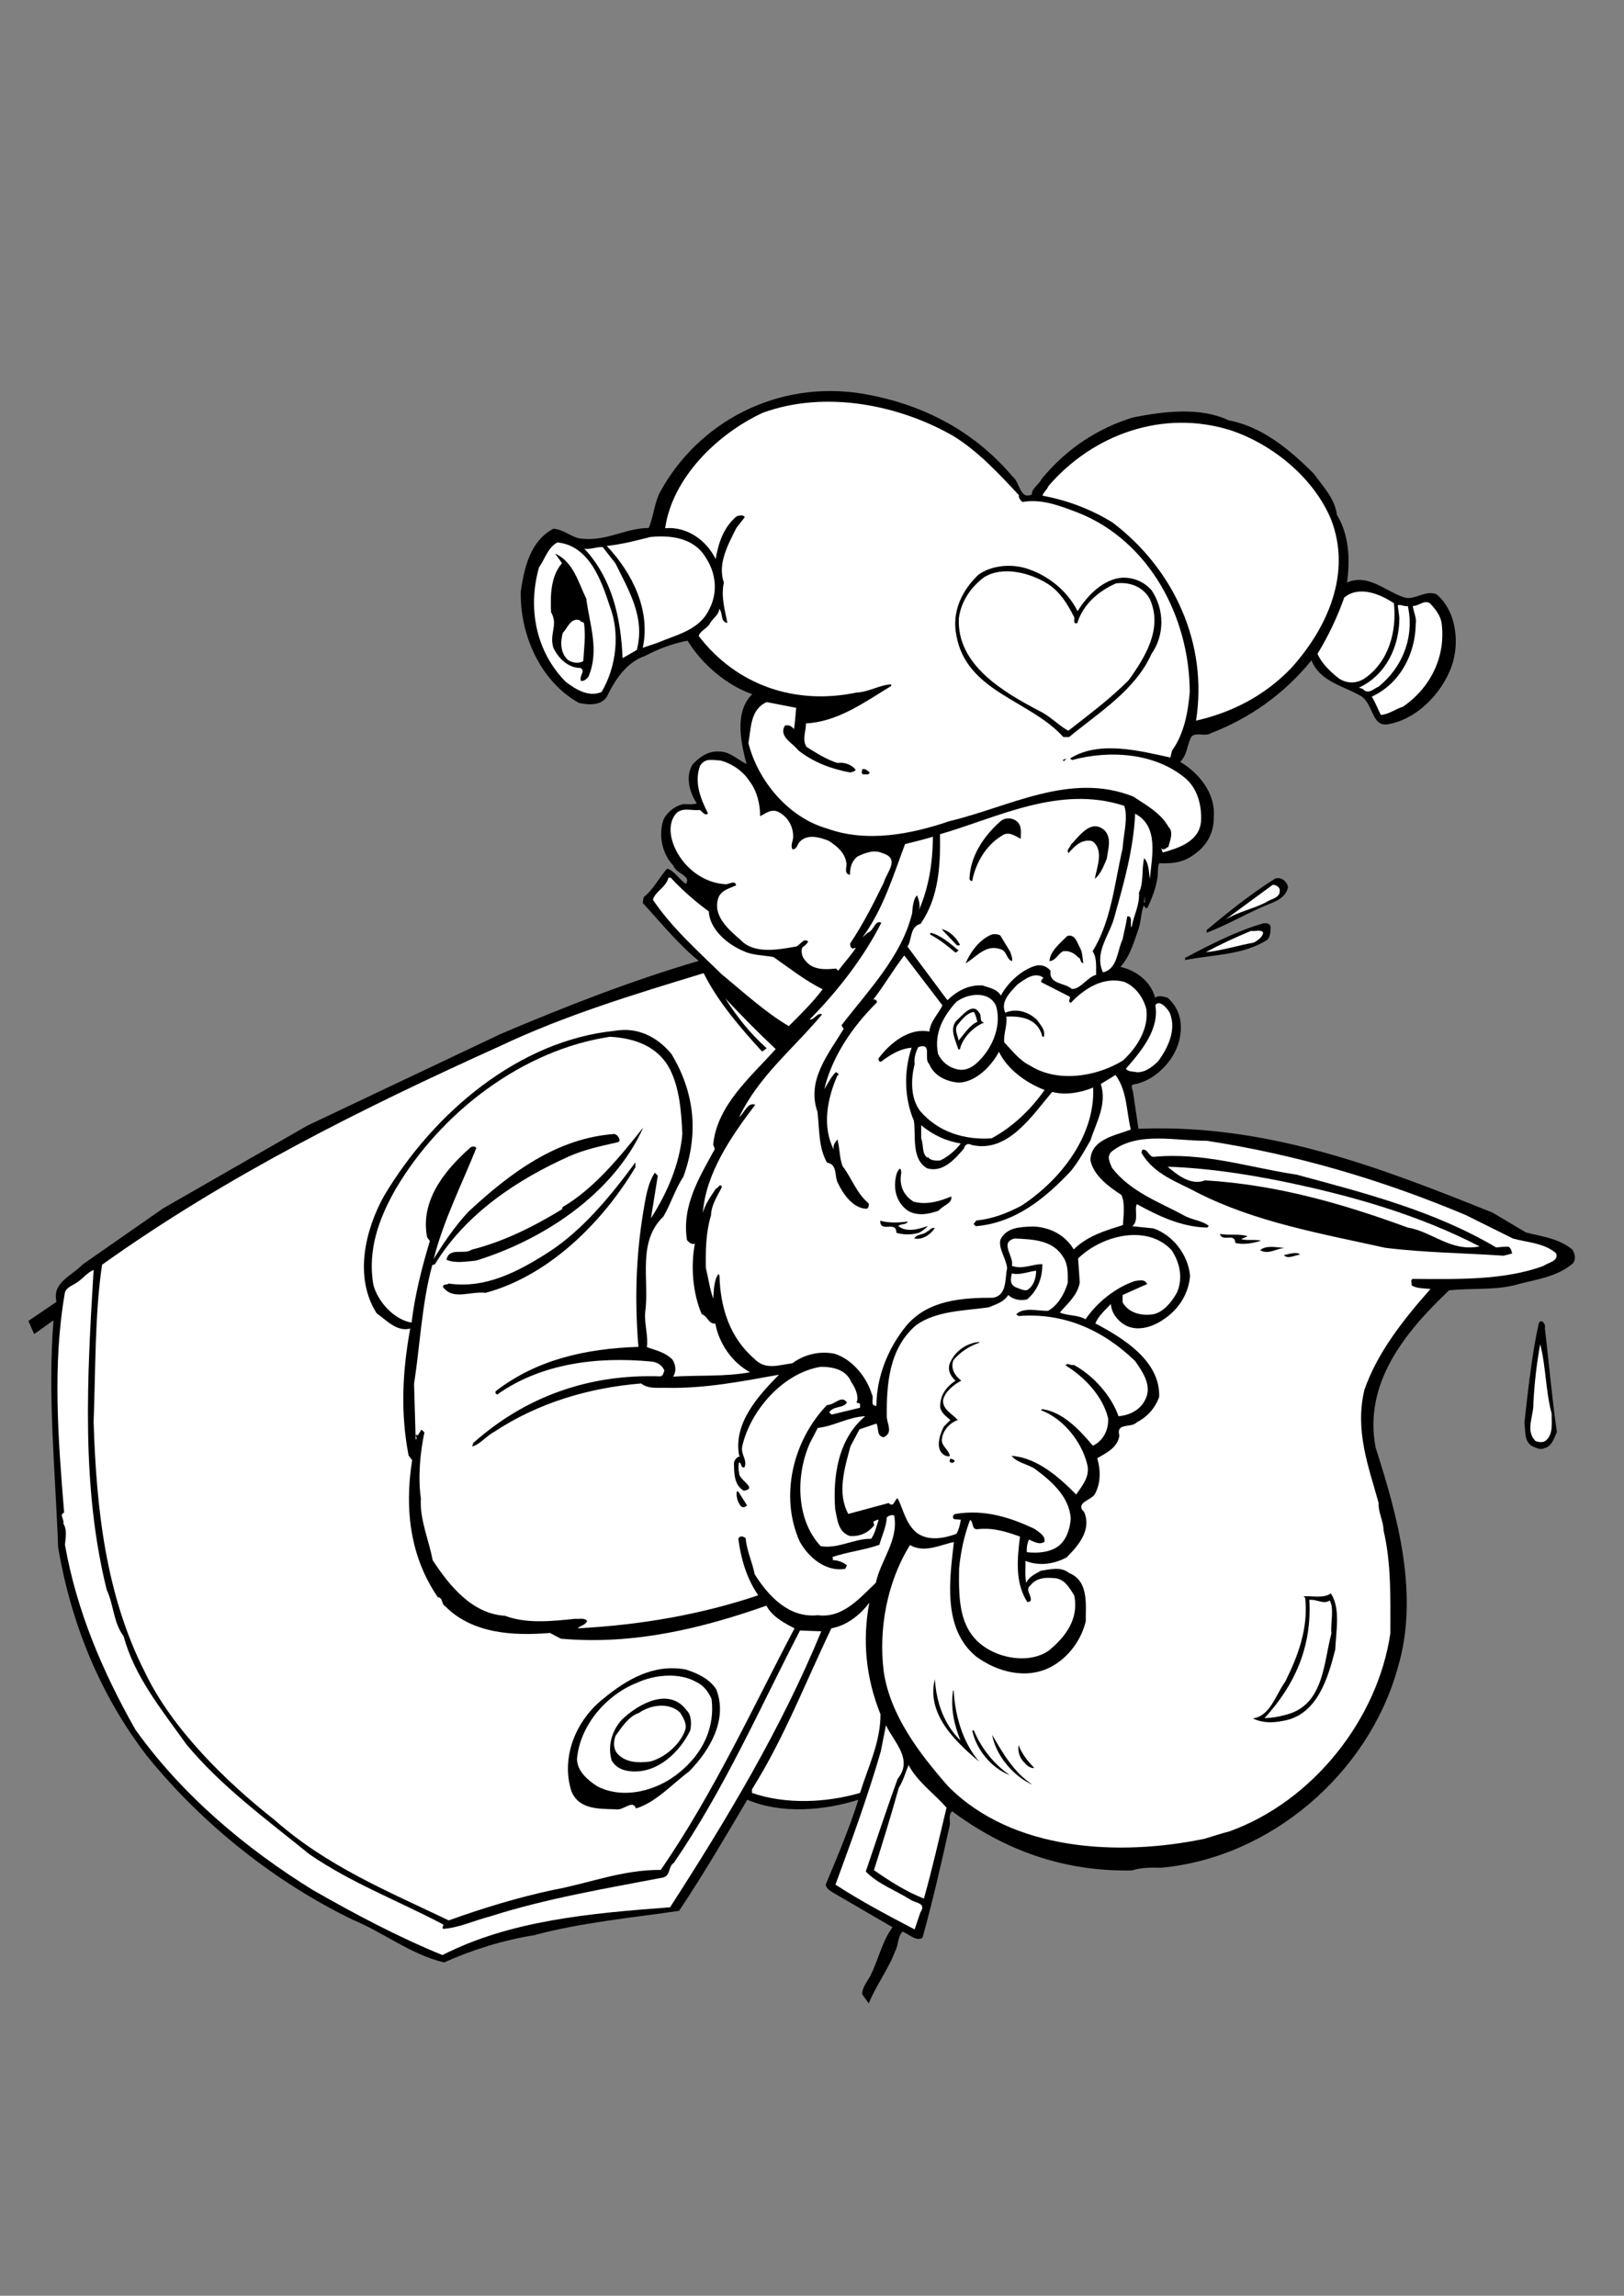 <?xml version="1.0" encoding="utf-8"?>
<!-- Generator: Adobe Illustrator 21.0.2, SVG Export Plug-In . SVG Version: 6.00 Build 0)  -->
<svg version="1.2" baseProfile="tiny" id="Layer_1" xmlns="http://www.w3.org/2000/svg" xmlns:xlink="http://www.w3.org/1999/xlink"
	 x="0px" y="0px" viewBox="0 0 595 841" overflow="scroll" xml:space="preserve">
<rect x="0" y="0" width="595" height="841" fill="#808080" stroke="none"/>
<path d="M576,457.7c-4.8-4-11-4.7-16.9-6.2l-12.3-7.3c-40.7-16.3-82.2-32.6-129.7-30.7l-1.9-12.9c0.1-0.8-1.1-2.5-0.2-3.3
	c7.8-1,15.4-8.7,17.1-16.4c1.3-5.6,0.4-11.2-4.3-15.4c-1.3-0.4-3.4-1-4.6,0c-1.5-5.9-6.9-10-12.7-11.3c3.5-3.9,4.8-8.7,6.5-13.5
	c1.1-2.9,1-6.5,2.1-9.1c0.2,0.4,0.4,1.3,1.3,1c1.5-3.3,2.9-6.6,3.5-10.2c0.6-2.1,0-4.3,0.8-6.2c3.9,0.2,7.7-0.1,10.8-1.9
	c6.1-3.4,9.3-8.6,9.2-15c0.7-8.7-5.4-16.1-12.3-20.2c2.4-2.4,2.5-5.6,3.7-8.4c1-3.1,5.4-0.6,7.5-2.1c13.8-5.3,26.6-14,36.9-26.7
	c3.2,8,12,9.4,18.3,13.2c4.4,2.9,3.7,11.3,9.8,10.2c11.3-1.9,21.2-13,23.9-23.4c2-7.7,0.8-18.3-6.2-24.2c-3.9-1.6-7.5,1.9-11.3,1.3
	c-7.1-2-13.5-9.1-21.5-5.6c1.2-8.3,0.8-17.5-3.7-24.8c-0.7-5.9-5-10.3-8.4-15c-9.1-9.2-19.3-17.4-31.2-19.6c-10.5-5-23.7-3.3-35-1.1
	c-12.9,3.9-24.5,11.5-33.6,22.6c-0.9,2-3.9,3.7-3.5,5.6c-4.5,2.2-4.4-4.5-7.1-6.5c-14.8-17.5-34-26.8-55.1-30.4
	c-30.8-5-60,10.1-74.2,36.3c-2.1,4.4-2.2,8.5-4,12.9c-9,0.1-15.9,5.3-25.6,3.8c-3.3-0.8-5.8-3.3-9.4-3.5
	c-8.5,4.6-10.6,14.3-11.9,22.9c-0.4,15.7,7.1,33,21.3,40.9c3.5,0.8,8.1,1,10.2-2.2c3-6.2,7.1-12.6,14-15c4.9-2.6,10.3-4.6,15.6-5.6
	c5.2,8.5,14.2,16.3,23.7,19.6c-6.7,6.6-4.1,17.8-2.1,25.6c-3.4-1.7-6.2-4.7-10.2-4.6c-4-0.2-7.2,2.2-9.6,4.8
	c-2.7,4.5-1,10.4,1.6,14.2c-1.6,0.6-3.5,0.2-5.2,0.3c-2.9,0.8-5.4,2.7-6.9,5.4c-2.1,5.7-0.7,12.7,3.5,17.1c1,3,6.7,3.7,4.6,6.7
	c-2.5-1.6-4.4-5-6.9-5.6c-2.9,3.3-4.9,7.5-8.6,10.5l-0.3,2.1c6.9,7.5,12.9,15,20.5,21.2c-24.9,7.3-48.8,16.7-72.4,26.7l-70.9,33.6
	l-53,30.4l-29.4,20.5c-4.3,4.4-11.3,6.7-9.6,13.7l-10.3,7l2.1,4.8c2.5-1.6,4.9-3.6,7.1-5c-2.2,27.8,0.7,55.3,1.7,83.2
	c4.7,27.6,15.2,53.8,32.5,76.3c20.7,25.6,47.5,46.5,75.3,60c11.4,4.7,21.4,12.8,33.6,15.7c10.5-4.7,21.5-8.1,33.1-10
	c17-4.6,35.9-6.4,53-8.9c8.9-13.3,17-27.2,25-40.7c12.4,5.3,28.1,4,40.7,0c-3.3,10.4-7.5,20.4-11.7,30.4c-1,1.7,1.6,3.1,2.7,3.8
	L327,706c-4,5.4-5.2,12.3-8.4,18.3c-1.2,2-2.8,4.1-2.7,6.3l2.4,3.3c2.7-6.7,7.2-12.5,9.7-19.2c1.2-2.2,0.9-5.4,2.7-7.1
	c2.4,1,5.2,3.8,7.3,2.2c3.7-13.3,6.8-26.8,9.8-40.4c0.7-2.2-0.6-4.1,1-5.9c19.1,14.2,40.8,22.2,65.9,21.7c3.3-1.1,7.4-1.1,10.8-1
	c40.1-3.7,75.9-34.6,86.6-73.2c8-26.7,0-55.4-8.1-80.7c-4.5-23.4,10.5-42.1,26.9-57.6c7.8-0.9,16.4,0,24-1.9
	c7.4-2.1,15.4-2.8,21.5-8.1C577.4,461.2,577.1,459.2,576,457.7z"/>
<path fill="#FFFFFF" d="M373.3,181.4c-0.2,1.1,0.6,1.8,1.3,2.5c7.3-1.3,14.2,1.6,20.6,4c25.9,10.4,40.6,38.1,40.7,65.6
	c-0.6,7.2-2,15.2-6.5,21.5l-0.6,2.5c-11.1-2.4-25.9-6.3-36.5,0.2l-0.2,0.3l0.8,0.4c13.7-3.7,30.3-2.6,41.4,6.7
	c4.7,4,6.1,10.5,5.7,16.1c-0.8,7.3-8.7,9.6-14,11.1l-0.6-1.7c0.9,1.3,1.9-0.1,2.7-0.4c0.4-2,2.1-5.3,0-7.3c-2.9-5.2-8.3-8-12.9-11.1
	c-23.1-9.2-45.6,3.9-67.3,9c-14,4.8-30.4,8-44.9,2.7c-14.1-4-25.3-17.4-28.8-31.3c1-5.3,0.6-12.3,6.7-15l10.8,2.1
	c-0.2,2.2-0.4,5.2-0.8,7.8c-0.7-0.9-1.8-1.7-3.3-1.3c-2.5,4,2.9,6.4,4.9,9.1c5.6,4.4,12.1,6.8,19.1,8.1c0.6-0.3,1.5-0.3,1.9-1
	c-1.5-2-4.4-2.9-6.7-2.5c-4-1.3-7.7-3.6-11.3-5.9c-1.7-2.6-0.2-5.7-0.2-8.6c11.7-0.6,21.5-7.8,31.2-13.7v-0.6
	c-4.3,0.2-8.1,2.8-12.7,3c-22.4,4.7-43.9-2.6-57.8-20.7c0.4-1.8,2.8-2.6,4-4.4c0.9-2,3.5-3.3,3.5-5.6c1.5,1.6,0.3,4.8,3,5.2
	c-0.9-4.8-2.4-9.3-1.3-14.8c-2.4-6.9,1.6-14,4.6-20l3.1-4c-0.7-0.9-2.2-0.6-3.1-0.2c-4.8,4.1-6.6,9.8-7.6,15.6
	c-3.4-6.9-10.5-12-18.5-11.3c2.6-18.4,19.1-34.6,35.8-42.3c23-8.4,50.2-2.8,69.9,8.6C358.2,165.2,366,173.5,373.3,181.4z"/>
<path fill="#FFFFFF" d="M487.8,190.6c7.3,19.3-1.2,39.1-14.6,54c-9.8,10.3-21.9,16.4-35,19.4c4.4-27.9-7.8-55.3-30.6-72.6
	c-7.8-4.8-16.4-8.1-25.6-9.8c0-1,1.6-2.1,2.1-3.5c16.1-18.8,41.9-28.4,67-20.4C466.5,162.9,481.6,175.3,487.8,190.6z"/>
<path fill="#FFFFFF" d="M258.6,204.3c3.7,5.6,4.5,12.7,1.3,18.8c-3.6,7.8-12.1,9.4-18.8,12.3l-5.6,1.9c2.9-13.5-3.6-27.2-13.2-37.3
	c5.6-0.6,10.9-2,16.1-3.3C245.8,196,254.3,197,258.6,204.3z"/>
<path fill="#FFFFFF" d="M223.4,222c3.8,9.9,2.5,22.2-3,31.5c-4.7,2-9.4-0.9-13.1-3.7c-10.9-11-14.1-26.9-9.8-42
	c2.2-3,3.1-7.1,6.7-9.1C215.9,199.9,220.3,212.6,223.4,222z"/>
<path fill="#FFFFFF" d="M225.5,206.4c4.8,9.8,11,19.8,7.8,31.7l-5.2,3c-0.6-14.5-3.7-29-14-40.1c2.1,0.4,4.4-0.7,6.7-0.6
	L225.5,206.4z"/>
<path d="M214.8,219.3c1.2,9.5,4.9,18.9,0.8,28.6c-0.9,1-1.3,1.5-2.7,1.6c-0.9-1.9,1.8-3.6-0.2-4.8c-4.6,0-8.2-3.6-10-7.5
	c-1.5-5.2,1.9-8.3-0.8-12.9c-0.3-6.4-0.1-13.2,4-18l-2.5-3.5C210.2,205.9,211.9,213.5,214.8,219.3z"/>
<path d="M394.8,223.9c3.5-5.7,9.5-11.9,16.6-12.3c4.1,0,7.7,1.5,10.5,4.6c4.8,7.1,4.8,16.5,0,23.3c-5.9,13.3-19.3,21.5-30.2,30.5
	h-2.1c-12.3-13.6-35.5-16.5-39.2-37.2c-1.7-8.5,1.8-16.3,8.1-22.3c4.7-3.3,11.4-4,17.1-2.4C383.7,210.5,391,216.3,394.8,223.9z"/>
<path fill="#FFFFFF" d="M393.4,225.8c0.7,0.7-0.7,2.9,1.3,2.5c2-6.8,7.8-11.8,14.2-14.6c5-0.6,9.8,1.2,12.3,5.6
	c5,10.8-1.6,21.4-7.7,29.9c-7.1,7.1-14.7,12.7-22.1,18.5c-3.5-1.9-6.7-5.4-10.5-7.2c-13.1-6.9-30.4-16.8-29.6-34
	c0.8-6.2,4.4-11.4,9.2-15c6.8-4.3,16.9-1.7,23.4,2.4C388.4,216.8,391.2,221.4,393.4,225.8z"/>
<path fill="#FFFFFF" d="M510.7,221c1.1,9.9-1.7,21.5-11,27.7c-3,1.8-6.4,1.7-9.2-0.2c-3.1-2.4-6.3-5.5-7.8-9
	c4-6.5,7.3-13.5,9.8-20.6C497.9,214.4,505.7,217.6,510.7,221z"/>
<path fill="#FFFFFF" d="M528.2,228.5c1.5,12-4,23.4-14.2,30.4c-2.8,0.8-5,2.8-8.1,3c-1.1-2.2-2-4.6-3.3-6.7
	c10.6-4.9,16-16,16.1-26.7c0.4-2.1-0.8-4.3-1.1-6.5c2.2,0.1,4.1-2.4,6.3-1C525.8,223,527.9,225.6,528.2,228.5z"/>
<path fill="#FFFFFF" d="M515.8,222c2.5,11.4-2,22.6-10.8,29.6c-1.7,0.6-3.1,2.6-5.2,1.3c-0.4-0.7-1.2-0.7-1.9-1
	c9.9-4.6,14.8-15,14.8-25.6l-0.6-4.6C513.6,221.4,514.5,222.3,515.8,222z"/>
<path fill="#FFFFFF" d="M214,228.5c0.6,4.6,0,8.6-0.3,13.7c-1.7,1-4,0.6-5.6-0.4c-2.9-2.7-2.8-6.7-1.9-10c1.7-1.5,2.8-5.7,6.2-4.6
	C212.8,228.1,213.9,227.6,214,228.5z"/>
<path d="M390.7,278c-0.2,0.1-0.7,0.8-1.1,0.8C389.1,278.3,390.2,278,390.7,278z"/>
<path fill="#FFFFFF" d="M274.7,286.3c2.7,3.6,3.8,8.3,3.8,12.7c2-1,3.9-2.7,6.4-1.7c3.7,1.7,5.8,5.5,5.7,9.4c-0.1,1.5-1,2.9-0.3,4.4
	c1.6,0.2,1.9-1.8,2.5-2.5c2.8-3.3,7.5-1.9,10.8-0.6c3.1,2,5.9,4.3,6.5,8.1c0.3,1.5-1.1,3.9,1.3,4.4c0-2.6,0.6-5,2.7-6.7
	c2.7-1.3,6.1-2.7,9.1-1.3c6.8,2,1.7,6.9,0.6,10.8c-3.7,7.6-7.5,15.1-12.3,22.3c-0.1,0.4,0,1.5,0.8,1.9l1.3-0.3
	c-1.9,2.9-4.4,5.6-6.5,8.4l-0.8-0.8c-3.7,0.4-8.6,0.7-11.3-3c-1.2-1.2-1.7-3.5-1-4.8c0.8-0.4,1.7-1.3,2.1-2.1
	c-1.9-1.6-3,1.8-4.8,1.9c-6.2,1.1-15.1,2.8-20-2.5c-4.5-3.9-10.3-8.9-8.1-15.4c1.1-2.9,4.1-3.4,6.5-4.6c-0.4-2.1-2.7-0.2-4-0.4
	c-7.6-0.4-14.6-5.6-18-12.4c-2-3.9-3.3-9.6,0-13.5c2.4-2.4,5.7-0.9,8.6-1.3c1,0.4,1.8,2.4,3.1,1.3c-2.6-5.2-5.2-11.3-2.9-17.5
	c1.9-3,4.7-2,7.5-1.9C268.1,279.7,272.2,282.4,274.7,286.3z"/>
<path d="M318.6,282.9c0,0.3-0.3,0.8-0.8,0.8c-0.7-0.2-1.7,0.4-2.1-0.6l0.2-1.3C317.1,281.4,317.8,282.4,318.6,282.9z"/>
<path fill="#FFFFFF" d="M411.9,295.2c1.5,4.4-0.3,10.4-0.6,15.6c-3,12.9-4.1,26.5-11,37.7c1.7,2.4,1.2,5.9,1.3,8.6
	c-3.3,0.9-5.7,5.3-8.9,5.2c-2.6-2.4-8.5-1.6-7.8-6.7c-1.5-1.8-3.7-2.4-5.9-1.7c-4.9,1.6-9.8,6.1-12.3,10.8c-1.5-2.5-4.3-2.8-6.7-3.7
	c-5.2-0.3-9.3,2-12.9,5.4l-14.6-19.6c1.7-2.8,0.8-7.3,4.8-8.4c6.6-9.5,7.3-21.2,7.1-32.8C365.3,299.6,388.1,287.4,411.9,295.2z"/>
<path fill="#FFFFFF" d="M421.3,321.9c-0.3-0.8-0.2-5.8-2.1-7.5c-1,4-0.1,8.9-1.9,12.6c0.3,4.7-2,8.4-2.7,12.7
	c-0.8-0.7,0.7-4.4-1.6-4c-0.4,2.8-1.2,5.8-1.7,8.4c-2,4.1-1.8,10.9-7.2,12.1c-3.4-7.5,2.7-13.8,4.3-20.7c3.4-12.1,6.9-24.5,7.5-37.4
	C424.7,302.7,422,313.8,421.3,321.9z"/>
<path d="M373.7,302.5c0.6,1.8,0.2,3.3,0.3,4.8c-1.8-0.9-4.4-2.9-6.7-1.3c-6.2,3.6-9.9,10.4-11.1,16.7c-0.4,0.2-0.7-0.2-1-0.6
	c0.2-8.2,4.9-15.5,11.3-21.2C368.6,299,372.6,299.6,373.7,302.5z"/>
<path d="M404.6,304.1c2.9,2.9,1.3,7.1,0.9,10.5c-1,2.2-2.1,5.6-4.4,7.3c0.8-4.1,3.5-10.8-1-13.8c-3.9-0.8-6.4,1.9-8.6,4.4
	c-1-1.1,0.6-2,0.8-3C395.6,306.1,399.7,299.9,404.6,304.1z"/>
<path fill="#FFFFFF" d="M341.8,306.5c-0.1,9.8-1.5,18.6-5.2,27.1c0.7-1.8,0.1-3.8-0.6-5.6c-1.3,1-1.7,4.5-1.8,6.5
	c-3.8,15.7-15.8,28-25.9,41.1l0.8,1.3c-5.5,9.1-13.7,18.8-9.6,30.4c0.8,6.6,0.3,12.9,3.5,18.6c4,0.7,2.6,5,4,7.5
	c1.9,4,5.5,9.3,10.5,9.4c0.7-0.2,0.9-1.1,0.8-1.9c-4.6-3.9-6.2-9.3-9.6-13.7c-1.2-3.1-1-6.7-1.9-9.8c-0.7,1-1.8,2.1-1.3,3.8
	c-4.4-8.5-2.4-18.8,1.3-27.2l0.6-0.4l-1.1-0.9c-1.8,1.7-2.9,4.1-4.3,6.3c2.9-12.1,10.4-23,19.3-31.8c0-0.8-0.9-1.5-1.6-0.8l-0.2,0.3
	c3.9-4.8,7.7-11.4,11.8-16.7l14,18.3c-1.6,3.3-4.5,5.9-4.8,9.6c-7.2-1.5-14.3,4-18.6,9.8c-0.2,0.7,0.3,1.2,0.8,1.3
	c3.5-2.6,6.9-4.8,11.3-5.2c-2.9,8.5-2.7,18.5,0.8,26.7c0.9,5.5-1.1,14,4.9,17.5c5.7,1.6,9.9-3.1,13.5-7.3c0.2-1.2,1.3-2.1,2.7-1.3
	c13.3,3.2,22.1-10.6,29.6-19.4c4.7,1.3,10.5,0.3,15-1.6c0.8,17-11.2,33.4-26.3,43.3c-5.2,2.7-10.4,4.8-16.5,5.4l-1,1.3l0.8,0.8
	c14.2-1.2,25.1-9.8,35-20.4c2.7-3.4,4.8-7.2,7-11c2.1-6.6,6.2-13.3,3.8-20.7l5.4-3.3c4.3,5.9,3.9,12.9,5.6,20
	c-5.5,2.1-14.6,3.5-14.8,11.2c1.1,5.6,6.8,9.8,11.3,12.7c1.5,2.8,0.8,7.8,0.6,11.1c-6.4,2-13,3.9-18,8.9c-3.3-5.5-9-8.2-15-8.4
	c-4.6,0.2-9.6,0.2-11.9,4.9c-0.7,3.4,2.1,6.7,2.5,10.4c-0.9,3.7,0.1,9.9-5.2,10.8c-11.3,0-23.7,0.8-31.7,10.2
	c-6.9,8.4-11,19.1-11,29.4c-2.6,0-0.7-2.7-1.7-4.3c-1.9-6.3-7.2-12.8-13.7-14.8c-5.4-1.1-11.1,0.3-15.4,3.5c-5.2,0.7-9.9,2.6-14-1.7
	c-9-7.8-12.4-18.8-12.7-30.4l-0.4-0.6c-1.8,2.6-1.6,6.3-1.9,9c-1.3-3.7-1.8-7.6-2.7-11.3c-0.1-6.4,0-12.9,1.9-19.2
	c0.1-3.9,2.4-7.1,4-10.4c-0.8-1.6-1.3,0.6-2.2,0.6c-1.8,2.8-3.9,5.5-4.8,8.9c1.1-14.5,10.3-27.9,19.2-39.6c-2.7-1.1-4,3-5.9,4.6
	c7.1-15,19.5-24.7,30.4-37.7c-1.8-0.8-2.7,2-4.6,1.9c10.5-10.6,20.2-23.3,26.3-35.5c-2.4-1.1-2.7,3-5,3.7l-1.9,1.7
	c7.6-10.4,11.2-22.5,15.6-34.2C334.7,308.4,338.4,307.6,341.8,306.5z"/>
<path fill="#FFFFFF" d="M245.7,321.5c4.6,4.9,9,8.7,14,12.4c0.3,6.6,6.9,12.1,12.7,14.5c3.3,1.6,7.3,1.5,11,2.2
	c5.9,4.1,11.7,8.7,18,11.8c-3.7,4.9-8,9.1-12.4,13.5c-8.5-5-16.6-12.4-24.7-19.1c-9.1-8.9-18.2-17-25.1-27.2
	c0.9-3.1,4.9-4.6,5.7-8.1H245.7z"/>
<path d="M471.9,325.1c-1.1,4.5-5.8,5.5-9.6,7.2c-6.7,3-13.2,6.7-20.2,9.4v-1c8.1-6.8,16.6-13.5,25-18.8
	C469.5,321,471.7,323.1,471.9,325.1z"/>
<path fill="#FFFFFF" d="M468.8,325.6c0.7,3.4-3.1,3.6-4.9,4.9c-4.8,2.5-10.3,3.5-15,6.4l17.3-12.7
	C467.2,324,468.3,324.6,468.8,325.6z"/>
<polygon fill="#FFFFFF" points="419.2,330.7 419.4,328.3 419.4,330.5 "/>
<path d="M465.5,339.4c0,1.5,0,3.6-1.1,4.8c-8.6,5.7-20.2,5.5-30.2,7.5v-0.8c9.3-4.9,18.7-9.8,28.8-12.7
	C464,338.2,465.2,338.2,465.5,339.4z"/>
<path d="M351.7,346.1c-0.2,0.4-0.8,0.2-1.1,0.2l-5.6-5.9C347.8,340.9,350.4,343.5,351.7,346.1z"/>
<path fill="#FFFFFF" d="M462.8,341.7c-0.3,1.7-2.1,2.9-3.5,3.6c-5.9,1.1-12.4,3.1-17.5,3.5c5.4-2.9,11-5.5,16.6-7.8
	C459.9,341.3,462.1,340.3,462.8,341.7z"/>
<path d="M351.2,348.2l-1.1,0.8c-2.8-2.4-6.1-5-9.4-6.7l0.3-0.6C344.8,342.7,348,345.5,351.2,348.2z"/>
<path d="M370.2,348.8c0.2,1,0.8,2,0.6,3.3c-2.2-0.7-1.8-3.8-4.3-4.4c-5.4-1.9-8.9,3-12.7,5.2c1.5-3.8,5-8.7,9.4-10.5
	c0.9-0.3,2.4-0.3,3.3,0.3L370.2,348.8z"/>
<path d="M395.8,347.4c0.8,1.6,0.8,3.6,1.1,5.4c-1.3,0-0.7-1.8-1.9-2.1c-1.5-1.7-3.6-2.6-5.6-2.2c-1.9,1.1-2.6,3.4-4.9,3.6
	c0.2-3.6,3.9-6.6,6.5-9.2C394,342,394.7,345.6,395.8,347.4z"/>
<path fill="#FFFFFF" d="M257.8,356.5c5.2,10.4,13.2,19.7,21.3,28.6c0.4,0.2,1.2-0.7,1.8-1.1c-6.1-5.4-11.1-11.8-15.2-18.3
	c6.1,6.5,12.1,12.6,18.5,18.6c-9.3,10.4-21.5,20.6-22.9,35l0.6,1.6c-5.5,10.2-12.2,20.6-10.2,33.4c0.8,0.9,1.7,1.7,2.9,1.3
	c-1.6,8.2-0.8,18.2,2.5,25.8c2.5,1,2.2,3.5,5,3.5c1.3,7.2,6.1,14.2,12.7,17.8c-9.3,1.7-18.5,1-28.2,1.6c1.3-1.9,1-4.3-0.2-6.2
	c-2.7-2.8-6.4-3.5-9.4-4.6c0.6-3.9-1-8.6-0.6-12.9c1.6-11.8-3.1-25.6,6.7-35c2.7-4.7,4.3-10,7.3-14.6c5.7-15.7,4.1-30.8-4.4-44.9
	c-5.2-6.3-12.4-9.9-20.6-8.5c-35.2,3.5-66.5,29.9-84.7,60.5c-6.9,12.4-11.1,29.8-2.7,43c3.9,2.8,7.4,6.8,12.3,5.6
	c-2.9,15.7-3.6,31-0.6,46.5l1.3,1.7c-2.9,18.3-0.6,35.6,9.4,50.2c2,0.2,1.2,2.5,2.7,3.3c10,10.1,24.9,10.9,38.4,9.8l4,2.1
	c26.8,2.4,52-3.9,75.3-12.1c2,3.9,6.5,6.4,10.3,8.3c-15.7,29.8-29.6,60.3-49,88.5c-14.1-0.1-26.2,4.9-39.3,7.3
	c-13.1,2.8-25.9,6.7-38.4,11.2c-21.9-10.5-44.6-19.8-63.8-36.8c-18.2-14.3-37.7-33.6-47.5-54.1c-14.3-28.2-17.8-59.6-18.8-91.7
	c0.7-17.7,0.4-39.8,3.1-57.6c46-32.8,95.6-57.4,145.8-80.1C207.1,371.9,232.5,364.2,257.8,356.5z"/>
<path fill="#FFFFFF" d="M382.3,358.2c-0.3,0.4-1,0.9-0.8,1.6l10.2,5.2c1,0.6-0.8,1.7,0.6,2.4c4.9-5.2,11.9-9.8,19.6-7.7
	c4.1,1.6,7.1,5.9,8.1,10c0.9,6.8-3.1,13.8-8.6,18.8c-9.5,5.9-24,8.3-34.1,1.8c-3.8-1.8-6.7-5.7-9.4-8.5c-0.2-3.4,1.2-6.1,0.8-9.4
	c4.7-0.2,10.5,0.4,12.7,5.8c0.4,0.6,0.1,1.6,1,1.7c0.8-2.5-1.2-4.4-2.4-6.2c-3-3-7.6-4.5-11.7-2.7c-1.8-4.1,1.7-7.4,4.4-10.3
	C375.4,358.7,379.2,355.8,382.3,358.2z"/>
<path fill="#FFFFFF" d="M364.9,368.4c2.1,6.8-0.9,14.6-5.6,19.6c-2.5,2.8-5.6,4.8-9.4,3.5c-2.7-0.8-4.9-2.7-6.2-5.4
	c-1.6-7.5,1.9-13.9,6.7-19.1C354.4,364,362.2,362.7,364.9,368.4z"/>
<path fill="#FFFFFF" d="M428.6,371.1c2.5,6.2-0.7,12.8-4.3,17.7c-2.1,2-4.7,4.1-7.8,4c-1.3-0.4-3,0-4-1.3
	c5.8-6.6,12.3-14.5,10.8-23.3C424.8,366,427.8,369.5,428.6,371.1z"/>
<path d="M358.7,370.9c1.2,1-0.2,3.4,1.9,3.7c-4,1.5-8.1,5.8-8.9,9.8h-0.6c-1.1-3.7-3.8-8.3,0.2-11.3
	C353.4,371,356.6,367.5,358.7,370.9z"/>
<path fill="#FFFFFF" d="M358.1,374.3c-2.9,1.3-5,4.7-6.9,6.9c-0.3-2.1-1.9-4.3,0-6.2c1.3-1.7,3.3-4,5.6-4.3
	C357.6,371.9,357.7,373.2,358.1,374.3z"/>
<path fill="#FFFFFF" d="M245.5,391.8c3.5,7.1,4.1,15.2,4.5,23.6c-1,11.1-5.5,21.5-11.5,30.9l2.5-15.6l-1.1-1.1
	c-2.7,4.1-3.4,9.6-4.3,14.8c-2.6,16.1-3.1,31.8-1.7,49c-19.3,0.6-37.3,4.7-52.1,16.1c-0.3,0.1-0.3,0.6-0.3,0.8l0.6,0.6
	c15.9-11.3,36.3-14.1,56.8-12.1c1.8,0.2,3.8,1.3,4.5,3.3c-0.3,0.7-0.4,2.1-1.6,2.1c-26.2-0.9-49.4,7.5-68.4,24.4l-0.4,1.3
	c2.8-0.7,5.2-3.9,8.1-5.4c15.9-10.5,34.4-16.1,53.8-17.7c2.5,2.1,6.4,1.5,9.4,1.6c14.1,0.3,27.7-2.4,41.1-4.8
	c-7.6,7.7-16.8,17.8-14.6,29.6l0.3,0.3c-1.2,0.2-2.2,1.5-2.2,2.7c0.1,3.4,0,7.8,3.6,9.9c5.5-0.9-2.2-4-1.7-6.7c-0.3-1-0.3-2.7,0-3.7
	c1,0.2,0.4,2,1.9,1.9c1.3-2.6-1.3-4.7-0.8-7.6c2.9-13.2,15-27.1,28.8-29.3c4.5,0,9.3,1,11.2,5.6c1.5,2.1,2.9,5.4,1.9,7.5
	c0.6,0.3,1.5,0,1.3,1.1v0.8l-10.4,2.5l-0.9-0.8c1.7-2.6,5-1.3,6.5-3.6c-1.9-3-4.6,1-7.3,0.9c-12.6,13.1-17.4,33.6-10,50
	c3.4,6.2,9.9,11.2,16.7,10l0.6-1.3c-1.5-1.2-3.3-1.8-5.2-1.9c0-0.3,0.2-0.9-0.2-1.1c5.6-1.9,12-2.6,17.3-4.5c0.9-3.4,2.5-6.4,2.7-10
	c0.7-0.7,1.6-1,2.7-0.8c1.7,9.2-4.9,16.3-6.7,24.7c-5.9,5.6-12.1,13.1-21.3,11.9c-10.5,1.1-18-6.9-23.1-15
	c-0.9-4.6-2.9-8.5-3.3-13.2c-0.9-0.8-2.2-1-2.7,0.2c1,7.5,3.1,14.6,7.3,20.7c-20.8,7-43,10.9-66.2,12.1c1.1-1,3-1.2,3.5-2.7
	c-1-1.3-3.1-0.6-4.3-0.8c-8.5,0.9-18,1.9-25.8-1.1c-12.1-0.7-20.5-11.2-26.5-20.4c-1.3-7.2-4.8-14.9-4.3-22.6
	c-1.1-7.7-0.3-16.6,1.3-24.2l-1.1-1l-1.3,2.1c-1.7-0.8,0.2,1.1-0.8,1.6l-0.6-20.4c2.2-14.2,2.9-30,6.7-43.6l0.9-0.2
	c11.5-18.9,30.7-31.3,49.2-39.6c5.6-2.5,11.8-3.8,18-5.2c1.1-0.7,0.1-1.7-0.3-2.4l-1-0.6c-21.2,1.5-38.2,14.2-53.6,28.5
	c-5,5.4-9,11.3-12.7,17.3c3.6-14.2,10.2-27.1,15.6-40.6c-0.4-0.9-1.8-0.7-2.4,0c-9.6,8.5-18.2,19.6-15.6,32.7l1,1.3
	c-2.9,9.6-5.5,19.8-6.7,29.9c-6.3-1-12.3-7.5-14-13.8c-2.2-12.7,2-24.3,8.1-35c16.8-28.6,47-51.2,78.6-55.9
	C232.7,380.3,241.2,383.4,245.5,391.8z"/>
<path fill="#FFFFFF" d="M340.4,389.7c1.8,4.5,6.5,6.6,11,6.9c6.3-0.3,11.9-6.2,14.6-11.3c3.1,6.5,10,11.4,16.7,14
	c-5.2,7.4-11.8,13.6-19.4,17.7c-10.1,0.7-19.6-2.4-26.1-9.9c-3.8-4.9-3.4-12.1-2.1-17.3c-0.3-2.1,0.4-4.3,1.3-6.2
	C341.8,381.7,338.3,388,340.4,389.7z"/>
<path fill="#FFFFFF" d="M352,418.9c-1.9,2.5-4.7,4.9-7.5,6.2c-1.8,0.2-3.7,0-4.6-1.3l-0.2,0.3c-2.1-1.9-1.2-4.5-2.2-7.1v-4.8
	C341.8,415.8,346.6,418,352,418.9z"/>
<path d="M235.7,413c-11.1,24.7-37.2,41.4-61.3,48.8c-3.5,0.3-7.5,1.1-10.8-0.3c0.9-4.8,6.5-1.7,9.2-3.7c11.8-3,22.6-8.4,33.1-14.8
	l0.2-0.8C217.9,435.3,227.4,423.4,235.7,413z"/>
<path fill="#FFFFFF" d="M537,445.1l17.3,8.6c5.4,1.5,11.4,1.6,15.8,5.4c1.1,2.9-2.9,3.4-4.5,4.6c-14.5,5.4-31.9,4.9-48,4.8
	c-1,0.4-0.3,1.6-0.4,2.4c2,1.2,4.6,1,6.9,1.3c-10,11.3-19.4,23.2-24.2,36.9c-3.6,15,1.5,28.1,5.2,41.5c-0.2,3.4,1.8,6.7,1.8,10
	c2.9,12.3,2.5,25.3,2.5,37.7c-4.6,31.5-28.4,61.6-59,72.6c-2.8,0.7-6.1,1.8-9.1,2.7c-31.3,6.5-70.3,4.6-93.9-19.2
	c-10.8-12.3-21.2-26.1-23.6-41.9c-2-15.7,1.2-33,9.6-46.5c5.3,3.1,11.4-0.2,16.1-1.1c-1.5,13.1-4.4,31.6,8.1,41.9
	c7.7,5.7,18.5,8.6,27.5,3.8c6.4-3.4,11.1-9.9,12.7-16.7c-0.1-5.7,1.3-14.8-6.2-17.7c-2.9-2.4-6.8-1.3-10.2-0.8
	c-1.9,1.1-4.4,2.1-5.4,4.5c-0.6-2.8-0.2-5.4-0.3-8.1c5,2,10.5,1.2,15.1-1.3c4.4-4.4,9.2-10.1,6.4-16.6c-3.6-3.5,3-4.4,4-6.7
	c2.1-3.9,2.1-8.7,0.8-13c3.4-2,7.5-3.9,8.1-8.3c-1.3-4.9,4.4-2.7,6.3-4.8c4-2.1,6.8-5.2,8.3-9.4c0.4-13.2-13.2-21.5-23.4-26.9
	c1.2-2.8,3.5-4.8,5.7-7.1c0.2,3.1,2.2,5.9,5,7.6c4.5,2.7,10.4,0.8,14.2-1.9c5.9-3.8,9.4-9.9,9.8-16.1c-0.7-7.6-6.2-14.8-13.4-17.3
	l-7.8-0.8c2.6-1.9,0.7-6.2,1.7-8.1c8,4.4,16.4,8.4,25.8,8.6l0.6-0.6c-2.6-2.1-6.5-2.2-9.4-4c-9.1-4.9-19.3-8.5-26.1-17.3
	c-0.8-2-2.2-4.4,0.2-6.2c9.4-7.2,23.2-3.6,34.5-3.7C475.3,423,506.8,432.4,537,445.1z"/>
<path d="M422.5,423.8c18.5-1.8,35.1,3.9,52.5,6.5c25.2,6.8,50.6,13.3,73.2,26.7c1.5-0.2,2.9-0.3,4.5-0.3c1,0.7,1.1,1.6,1.3,2.5
	l-3.1,0.8c-14.8-1-28.9-1.1-43.4-2.9c-23.5-5.2-47.6-9.4-68.8-20.2c-7.2-3.9-15.9-6.6-20.5-14.6l0.3-1.1
	C420.4,420.7,420.8,423.5,422.5,423.8z"/>
<path d="M232.8,427.6c-12.3,20.6-32.1,39.9-54.9,46c-5.6-0.7-11.8,2.9-15.6-2.1c-0.1-1.3,1.6-0.7,2.1-1.3c13.5,2,25.6-4.5,36.3-11.3
	c12.8-8.2,23.2-21,32.1-33.1V427.6z"/>
<path fill="#FFFFFF" d="M469.5,432.7c25.3,5.2,50,12.2,72.6,23.9c-10.6,2.1-17.3-5.4-26.3-6.9c-23.5-8.6-47.7-15.7-74.3-17.3
	c-5.2,2.1-10.4-2.2-13.7-5C442.2,427.9,456,430,469.5,432.7z"/>
<path d="M330.2,429.7c-0.8,4.5,0.7,8.1,4.5,10.5c4.7,1.3,9.6-0.1,13.8-1.9c0.6,2.5-3.1,3.3-4.6,5.2c-3.6,1.3-7.8,2.1-11.3,0
	c-4.1-2.9-5.4-7.7-4.3-12.7C328.4,429.8,330.1,426.1,330.2,429.7z"/>
<path d="M332.6,447.5c-0.6,1.3-2.5,0.7-3.5,1.6c2.9,2.5,7.6,1.2,10.8,0c-0.6,0.8-2,1.9-3.2,2.5c-2.7,0.8-5.6,0.8-8.3,0
	c0-4.7-5.9,0.3-5.9-4.4C325.8,448.1,329.3,447.9,332.6,447.5z"/>
<path d="M342.5,449.9c-1.6,2.4-4.6,4.4-7.5,3.8c0.7-1.7,3.3-1.2,4.6-2.5C340.6,450.8,341.2,449.5,342.5,449.9z"/>
<path d="M457.1,452.9l-2.4,1c2.2,0.7,4.9,0,7.3,0.6c-2.7,0.9-6.6,1.6-9.4,0.8c-0.2-3.9-4.7-0.1-5.7-3.3
	C450.1,452.7,454.1,451.8,457.1,452.9z"/>
<path fill="#FFFFFF" d="M429.2,457.9c3,4.5,4.3,10.1,2.1,15.4c-1.9,3.6-5.5,8.2-10,8.3c-4,0.3-8-1-10-4.5v-2.7c3-1.3,5.9-2.7,9-4
	c-1-2-2.9-1.3-4.6-1.1c-7,2.4-13.8,7.8-18,14c-2.8-1.7-6.5-1.2-9.4-2.5c2.5-2.9,6.6-6.4,7.3-11L395,461
	C403.6,452.6,420.1,448.3,429.2,457.9z"/>
<path fill="#FFFFFF" d="M389.6,460.6c1.8,2.7,1.6,6.1,1.6,9.4c-1.2,3.9-3.5,8.1-7.2,10.2c-3.7,0.1-9-1.5-11.7,1.3l0.9,0.6
	c16.7-1.3,31,5.2,42.7,16.5c2.8,4.1,6.5,9.2,3.5,14.5c-1.8,3.5-5.7,5.4-9.6,5.7c-2.6-7.5-9.3-15-16.4-18.8c-1.2,0.4-2.2-1-3,0.2
	c6.8,4.1,13.7,11.3,15.6,19.4c0.2,4.1-1.7,8.2-5.6,10c-4.8-5.7-11-12.4-18.6-13.4l-0.4,0.4c8.2,3.1,14.8,11.4,16.9,19.7
	c1.2,4.5-1.7,7.8-4,11.2c-6.6-6.7-14.5-13.5-23.7-14.2c1.9,2.4,5.5,3,8.3,4.6c6.3,4.6,12.8,10.3,13.4,18.3
	c-0.3,4.7-2.2,9.8-6.9,11.5c-2.7,1.1-6.2,1.3-9.2,0.9c-0.1-1.3,0.1-3.3,0.8-4.6c1.8,0.7,3.8,2.1,5.7,0.8c0.4-2.2-2.1-3.6-3.8-4.8
	c-8.6-4-18-7.2-28.8-5.4c-0.9,0.2-1.3,1.2-0.6,1.9l2.5,0.2c-0.1,1.2-0.7,3.8-1.6,5.2c-4.7,1.7-10.5,2.8-14.8-0.6
	c-3.9-3.5-4.6-8.3-6.7-12.4c-1.3,0.4-1.3,3.6-3.3,1.7l-14.8,4c-4.1-7.5-1.5-16.4,0.8-24.8l3.3-6.2l6.2-2.1c1,1.7-0.1,4.6,2.7,5
	c3.5-1.7,1.2-4.8,1.1-7.5c-0.1-11.7,0.7-25,10.8-33.6c7.5-5.3,17.7-5.2,26.6-6.5c2.5-1.1,5.4-1.8,7.1-4.5c1.8,1.7,4.5,2.2,6.9,1.6
	c3.9-3.3,5.6-7.8,5.6-12.9c-3.5-0.1-7.4,2.1-11.2,0.6c1-3.3-4.7-8.5,1-10C378.4,454,385.8,454.2,389.6,460.6z"/>
<path d="M470.9,457.2c-3-0.1-5.9,2.6-9.2,0.8C463.8,456,468,457,470.9,457.2z"/>
<path d="M476.3,459.6c-1.9,0.2-4.5,1.8-5.9,0.2C472.1,459.4,475.3,458.4,476.3,459.6z"/>
<path fill="#FFFFFF" d="M34.3,465.2c-2.4,39.5-4.6,79.4,4.8,117.2c2.6,5.5,2.4,12,6.2,17c3.9,14.7,14,27,22.9,39.5
	c13,15.7,29.6,27.7,45.2,40.4c15.5,10.6,32.5,17,48.8,25.6c0.8,0.6-0.7,1.1,0.2,1.7c5.8-0.4,11.4-3.1,17.3-4.6
	c20.3-6.5,41.8-10.1,63.2-14.2c2.9-0.7,1.8-4,4-5.4c18.5-27,31.4-56.5,46.2-85.1l7.8,0.3c-14.5,35.3-34.4,68.5-55.4,101.1
	c-29.4,2.2-58.5,4.8-83.4,17.5c-16.4-6.7-32.2-15.1-47.6-23.9c-24.4-15.1-47.7-34.6-64.9-58.7c-12-21.2-21.5-43.4-25.8-67.7
	c0.2-2.5,0.9-5.4-0.6-7.8c0.4-1.5-1.6-3.3,0.3-4c-2.2-26.8-4.3-53.9,0.2-80.1c0.2-2.4,3.1-3.1,4.8-4.4
	C30.4,468.3,32.1,466.1,34.3,465.2z"/>
<path fill="#FFFFFF" d="M379.6,465.5c0.1,2.2-0.8,5.7-3.3,7.1c-1.3,0.3-2.9-0.6-4.3-1.1c-2.1-1.1-1.7-3-1.3-5
	C373.9,467.2,376.7,465.8,379.6,465.5z"/>
<path d="M566,486.5c1.5,12.7,2.6,25.6,4.4,38.1c-1,2.2-1.8,5.3-4.6,5.9c-1.6,0.8-3.1-0.2-4.6-0.8c-2.9-1.9-2.2-5.7-2.7-8.3
	c1.3-11.7,2.7-24.9,5.2-36.3C564.4,482.6,566.5,485,566,486.5z"/>
<path d="M358.7,491.9c-3.5,1.2-7.1,3.5-9.4,6.4c-1.2,3.1,0.7,5.8,2.9,7.5c-2.5,1.2-6.2,4.1-6.7,7.3c0,3.4,3.4,4.8,5.4,7.1
	c-3,1.1-5.4,3.7-5.8,7c-0.3,2.6,2.6,3.8,2.9,6.2c-1.2,0.4-2.8-0.6-3.5-1.9c-1.3-2.7,0-6.3,1.3-8.9l2.4-2.4c-1.5-1.3-3.1-2.4-3.7-4.4
	c-0.3-4.3,2-7.7,5.6-10c-1.9-1.7-3-3.9-2.1-6.4c1.9-4.5,6.1-7.4,10.8-7.8V491.9z"/>
<path fill="#FFFFFF" d="M568.5,517.9c-0.1,3.1,0.7,7.4-2.1,9.8c-1,0.9-2.7,0.6-3.8,0.2c-3.9-3.8-0.6-9.3-0.8-14
	c0.4-7.3,1.2-14.5,2.5-21.5C566.4,500.6,566.3,509.7,568.5,517.9z"/>
<path fill="#FFFFFF" d="M317,518.8c-10,8.3-11.9,22.2-11,34.1c0.8,3.7,1,8.3,5.4,9.8c3.6,0.2,6.7-1.1,8.9-4
	c-0.1-0.4-0.3-0.8-0.3-1.3c0.7-0.2,1.1-0.8,1.9-0.6c-0.8,2.4-1.3,4.8-2.7,6.9c-6.3-0.1-12.2,3.8-18.5,2.7c-9.1-9.6-9.2-26-4-37.7
	l2.9-5.6C305.7,522.4,310.7,519.1,317,518.8z"/>
<path d="M349.8,535.2c-0.3,0.7-1.3,1-1.9,0.2l0.2-1C348.8,534.4,349.4,534.6,349.8,535.2z"/>
<path d="M273.7,551.5c-0.6,0.6-1.6,0.9-2.2,0.3c-1.3-1.5-1.8-3.6-1.6-5.4h0.6L273.7,551.5z"/>
<path fill="#FFFFFF" d="M358.1,560.2c5.8-0.7,10.8,1,15.6,2.7c-1,8.2-1.9,16.8,2.7,24l1.1-0.3c0.9-2-2.2-4,0-5.8
	c2.1-2.7,5.3-3,8.6-2.7c3.8,0.1,5.7,3.5,7.5,6.4c1.7,8.4-3,15-9.4,20.2c-6.5,4.5-16.3,3.1-22.6-0.8c-10.3-6.3-10.4-17.7-10.2-29.4
	c0.6-6.2,1.9-12.1,4-17.7C356.8,557.5,355.8,560.3,358.1,560.2z"/>
<path d="M489.2,604.3c-2.6,10.2-6.5,24-19.1,26.1c-3.9,0.8-7.6,0.8-11.1-0.9c6.4-0.8,8.4-8.7,11.9-13.5c4.6-9.2,8.5-19.5,7.3-30.6
	l-0.6-0.6c2.7-0.3,7.3,0.9,10-1.1C491.2,589.2,489.5,597.5,489.2,604.3z"/>
<path fill="#FFFFFF" d="M487.2,586.3c1.7,3.1,0.2,8.3,0.6,12.1c-2.8,10.3-2.7,25.3-15.4,29.4c-2.9,0.9-5.9,1.5-9.1,1.6
	c11.1-12.1,17.4-26.2,16.4-43.3C482.4,585.7,484.8,587.9,487.2,586.3z"/>
<path fill="#FFFFFF" d="M322.6,628c0,10.3-4.6,19.4-7.5,28.8c-12.3,3.6-27.2,4.3-39.6,0v-1.3c11.8-18.8,19.6-39.2,29.1-59
	c5.5-1,10.4-4.7,13.9-9.4C315.9,600.9,317.2,614.6,322.6,628z"/>
<path d="M262.4,618.8c4.3,10.9-2.1,22.2-10,30.2c-6.2,4.6-12,11.2-19.4,13.5c-1.2-3.5-4.7,1-7.5,0.3c-6.2-0.2-13.3,0.1-16.1-6.5
	c-3.9-11.9,1.1-25.6,11.5-33.9c8.7-7.2,18.6-13,30.4-10.8C255.5,613,259.8,614.9,262.4,618.8z"/>
<path fill="#FFFFFF" d="M260.7,622.4c1.3,10.1-3,19.8-11.8,26.9c-8,6.7-20.6,10.1-30.2,5c-3.1-2-7.3-5.4-7.3-10
	c1.1-12.3,10.8-23.5,22.1-27.9c6.3-2.9,15.2-3.8,21.5-0.3C257.8,617.4,259.6,619.8,260.7,622.4z"/>
<path d="M342.5,615.1c0.6,8.6,3.3,16.5,9.4,22.5c-2.1-5.2-3.8-11.7-2.7-18.3h0.2c0.6,9.8,3.5,19.2,9.4,26.1
	C349.8,637.8,339.4,627.9,342.5,615.1z"/>
<path d="M251.6,626.6c1.7,1.6,1.8,4.8,1.3,7.3c-3.8,7.8-11.8,15.7-21.5,15c-2.9-0.2-5.7-1.2-7.3-4c-1.5-5-0.1-10.8,3.8-15
	C234.2,623.9,245.3,618,251.6,626.6z"/>
<path fill="#FFFFFF" d="M249.2,627.4c1.1,1.8,2.5,4,1.9,6.2c-1.8,5.4-7.5,10.3-12.9,11.7c-4.4,0.6-9.1,0.4-12.1-3
	c-1.5-1.9-1.3-4.3-0.6-6.4c2.2-3,4.8-7.2,8.6-8.4C238.1,624.6,245.1,623.4,249.2,627.4z"/>
<path fill="#FFFFFF" d="M328.9,651.6c-4.1,11.2-7.8,22.6-11.7,34c4.6,4.7,11,6.9,16.5,10.4c1.9,1.2,5.8,1.1,3.5,4.6l-2.1,6.2
	c-9.6-5-19.6-10.3-29-16.4c5.9-16.1,11.9-32.5,16.6-48.8l1.9-9.6C327.5,638.2,334.7,644.5,328.9,651.6z"/>
<path d="M356.8,633.9c2.6,6.3,7.2,12.3,13.2,16.4c-6.9-2.6-12.4-9.6-13.8-16.4H356.8z"/>
<path d="M378.3,653.8c-6.6-2.8-13.4-10.4-14.8-18.3C367.2,641.9,371.4,649.3,378.3,653.8z"/>
<path d="M378.9,647.6c-0.9,0.4-2.6-0.7-3.3-1.6c-2-1.8-2.8-4.4-2.4-6.7C374.3,642.4,376.7,645.4,378.9,647.6z"/>
<path fill="#FFFFFF" d="M346.8,662.2c-2.7,11.1-5.2,22.4-8.3,33.3c-6.5-2.5-12.7-6.5-18.3-10.4c3.1-9.8,6.3-20.1,9.1-30.2
	c1.7-2.6,2.4-5.6,3.6-8.3C336,652.6,342.3,657.1,346.8,662.2z"/>
<path fill="none" d="M18,605.9L63.5,719l248,5.5l4.4,6c-0.1-2.2,1.6-4.3,2.7-6.3c3.3-5.9,4.4-12.9,8.4-18.3l-21.9-12.1
	c-1.1-0.7-3.7-2.1-2.7-3.8c4.1-10,8.4-20,11.7-30.4c-12.6,4-28.2,5.3-40.7,0c-8,13.5-16.1,27.3-25,40.7c-17.1,2.5-36,4.3-53,8.9
	c-11.5,1.9-22.5,5.3-33.1,10c-12.2-2.9-22.2-11-33.6-15.7c-27.8-13.5-54.6-34.4-75.3-60c-17.3-22.5-27.8-48.8-32.5-76.3
	c-1-27.9-3.9-55.4-1.7-83.2c-2.2,1.4-4.6,3.5-7.1,5l2.9,6.4L18,605.9z"/>
</svg>

